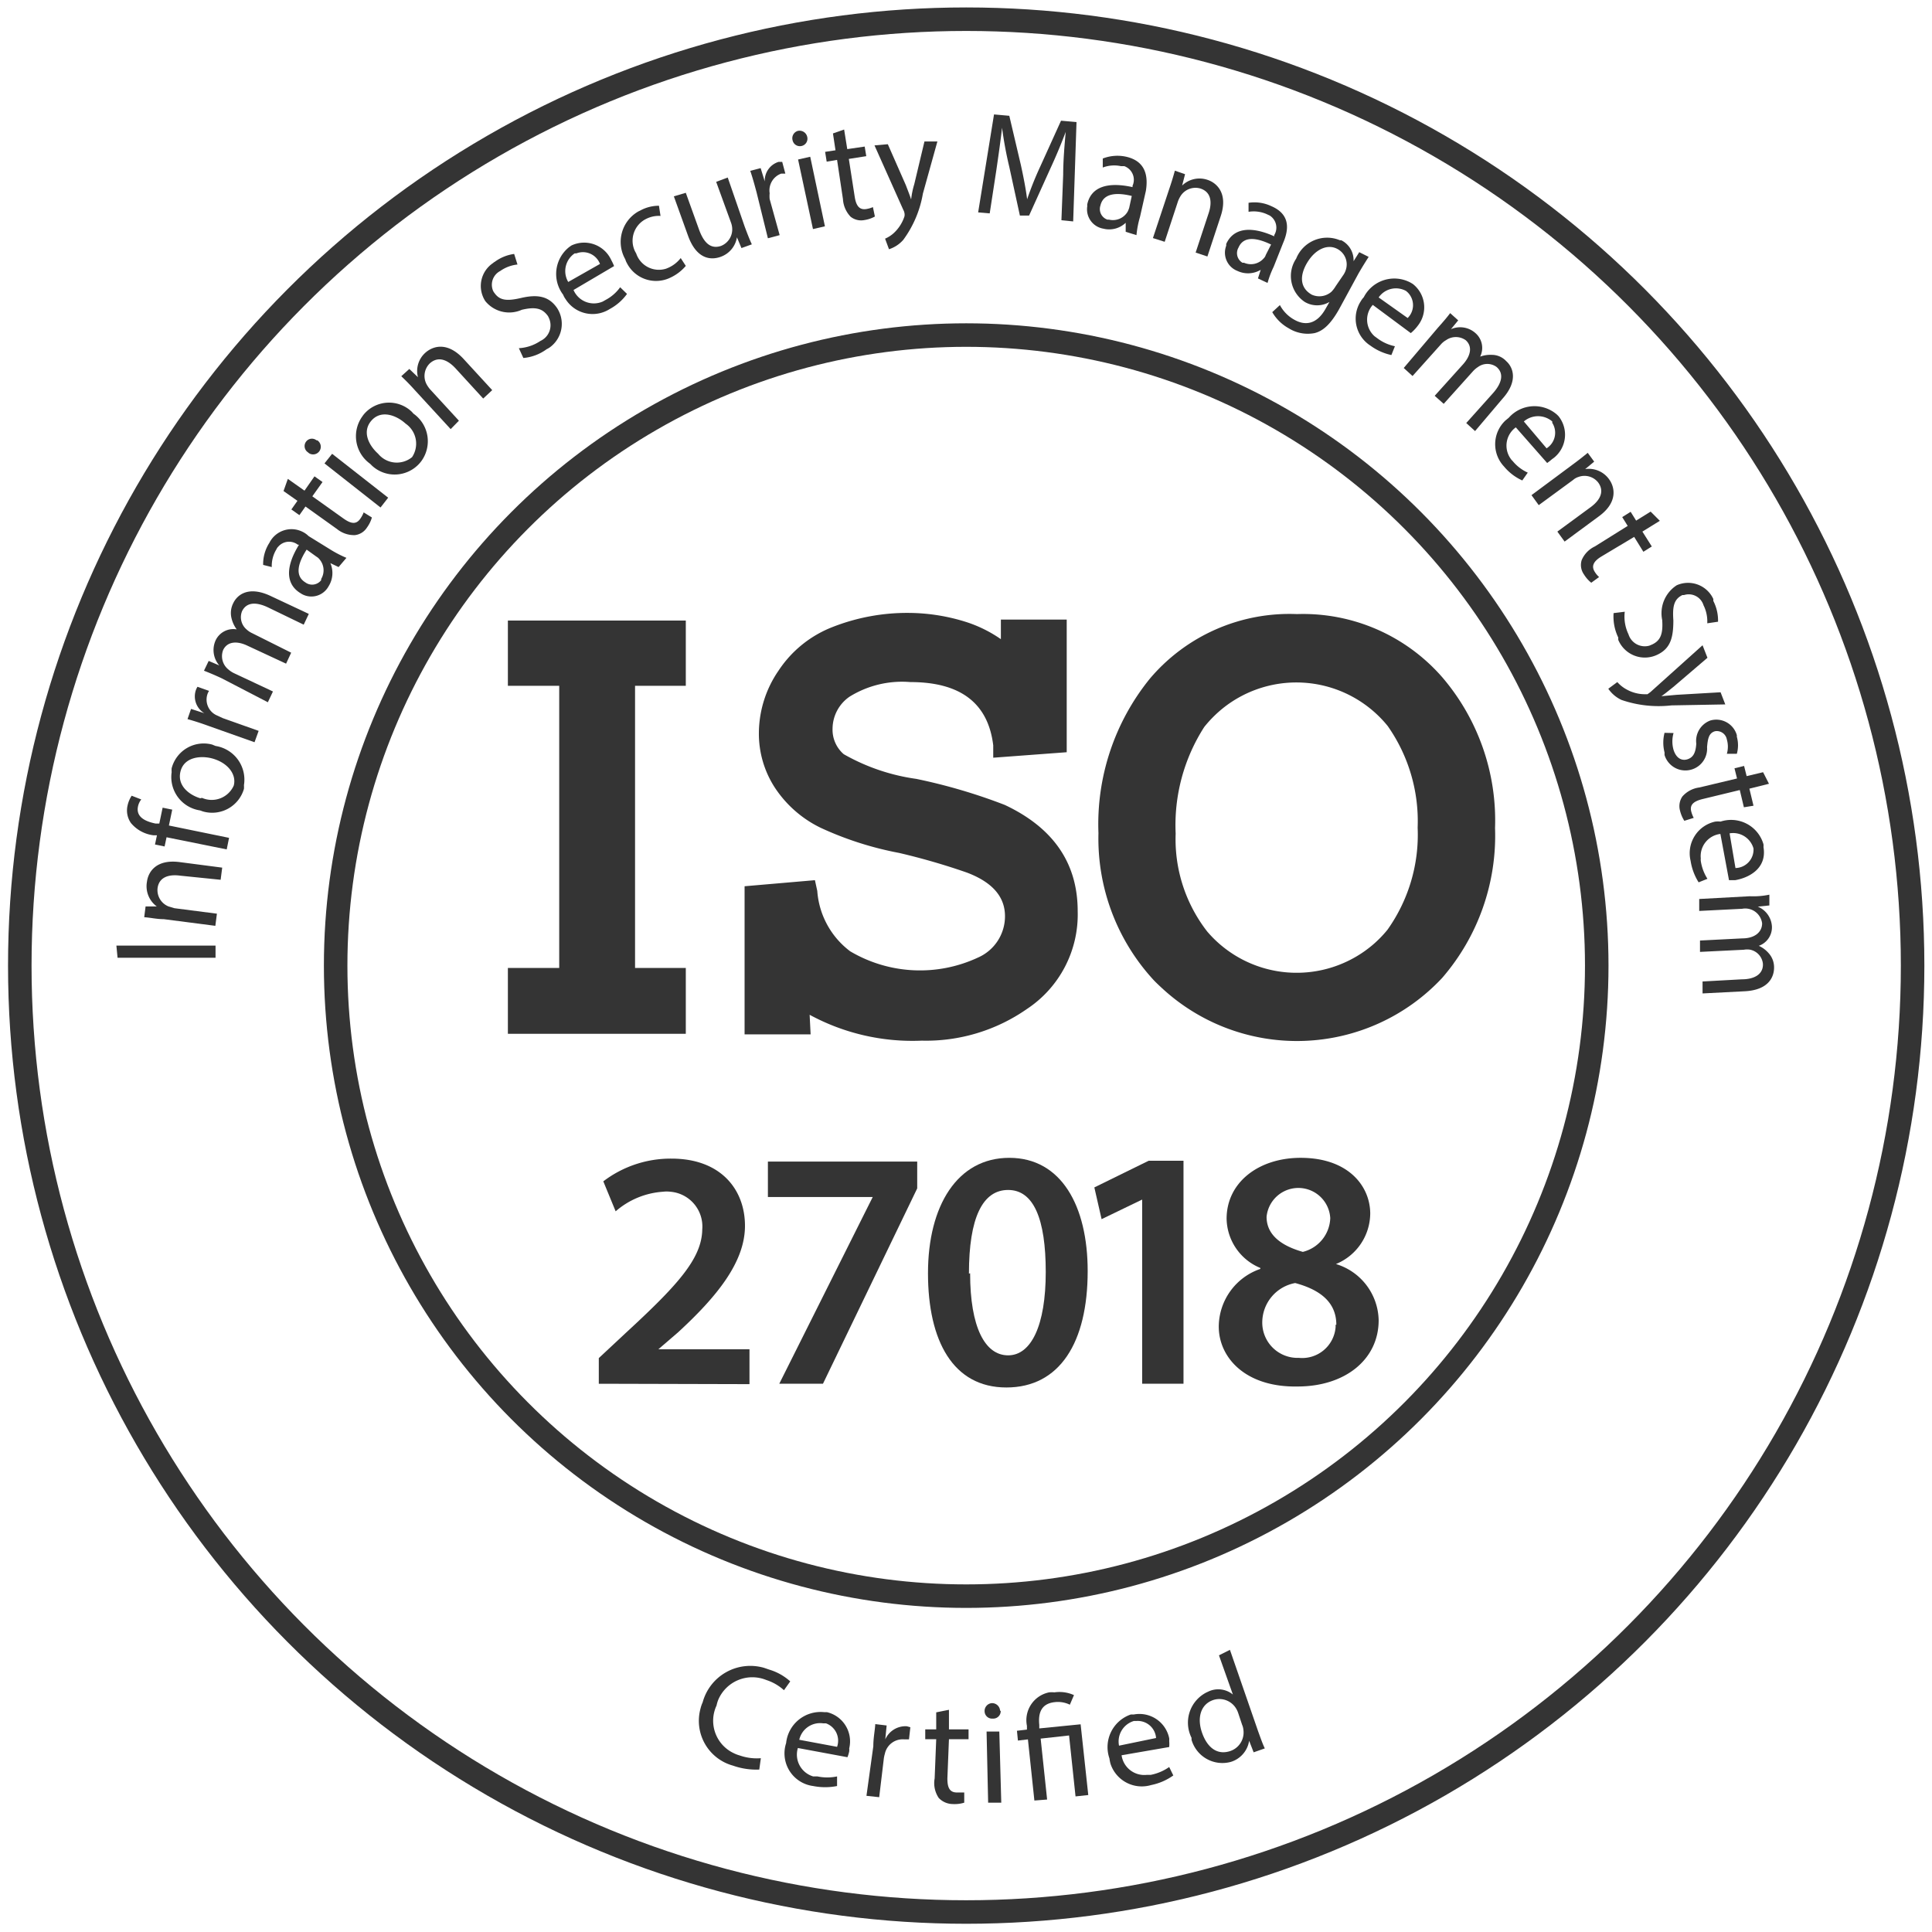 <svg id="Layer_1" data-name="Layer 1" xmlns="http://www.w3.org/2000/svg" viewBox="0 0 98.6 98.6"><defs><style>.cls-1{fill:none;stroke:#343434;stroke-miterlimit:10;stroke-width:1.2px;}.cls-2{fill:#343434;}</style></defs><title>Artboard 1</title><circle class="cls-1" cx="49.31" cy="49.28" r="32.18"/><circle class="cls-1" cx="49.31" cy="49.28" r="48.3"/><path class="cls-2" d="M5.94,48.26H11v.62H6Z"/><path class="cls-2" d="M8.36,46.91c-.37,0-.68-.08-1-.1l.07-.55H8A1.28,1.28,0,0,1,7.5,45c.06-.48.45-1.17,1.69-1l2.15.28-.08.62L9.2,44.69c-.58-.08-1.09.07-1.16.65a.9.9,0,0,0,.56.92l.3.09,2.17.28-.08.62Z"/><path class="cls-2" d="M11.57,43.35,8.5,42.73l-.1.47-.49-.1.1-.47H7.84A1.77,1.77,0,0,1,6.68,42a1.12,1.12,0,0,1-.17-.89,1.48,1.48,0,0,1,.21-.5l.49.19a.84.84,0,0,0-.17.37c-.1.52.36.75.9.86h.19l.17-.81.49.1-.17.81,3.07.63Z"/><path class="cls-2" d="M11,38.07a1.74,1.74,0,0,1,1.45,2,1.29,1.29,0,0,1,0,.19,1.69,1.69,0,0,1-2.1,1.15l-.14-.05a1.72,1.72,0,0,1-1.45-1.95,1.42,1.42,0,0,1,0-.2A1.69,1.69,0,0,1,10.83,38Zm-.69,2.65a1.23,1.23,0,0,0,1.62-.63v0c.15-.57-.3-1.16-1.09-1.38-.59-.16-1.42-.08-1.62.63s.38,1.21,1,1.4Z"/><path class="cls-2" d="M10.65,37.05c-.41-.15-.76-.26-1.08-.35l.18-.52.68.22h0A1,1,0,0,1,10,35.21a.8.8,0,0,1,.08-.16l.59.21a.66.66,0,0,0-.09.19.88.88,0,0,0,.51,1.07l.28.13,1.83.65-.21.58Z"/><path class="cls-2" d="M11.32,34.62c-.34-.16-.63-.28-.91-.39l.24-.5.54.23h0A1.2,1.2,0,0,1,11,32.69a1,1,0,0,1,1.08-.57h0a1.55,1.55,0,0,1-.26-.55,1.11,1.11,0,0,1,.09-.8c.2-.41.77-.89,1.91-.35l1.94.91-.26.55L13.68,31c-.63-.3-1.11-.26-1.33.2a.82.82,0,0,0,.23.92,1.07,1.07,0,0,0,.28.19l2,1-.26.56-2-.93c-.52-.24-1-.2-1.21.23a.87.87,0,0,0,.27,1,1.27,1.27,0,0,0,.27.18l2,.94-.26.55Z"/><path class="cls-2" d="M17.28,28.94l-.42-.2h0a1.27,1.27,0,0,1-.09,1.18,1,1,0,0,1-1.36.4l-.08-.05c-.75-.46-.77-1.34-.07-2.47H15.2a.73.73,0,0,0-1,.1.38.38,0,0,0-.09.13,1.62,1.62,0,0,0-.24.91l-.44-.11a2,2,0,0,1,.32-1.13,1.26,1.26,0,0,1,1.69-.56,1.16,1.16,0,0,1,.31.22l1.15.71a5.74,5.74,0,0,0,.78.4Zm-1.63-.89c-.37.57-.67,1.3-.07,1.67a.58.58,0,0,0,.81-.11.21.21,0,0,0,0-.06.86.86,0,0,0-.08-1,.54.54,0,0,0-.16-.14Z"/><path class="cls-2" d="M14.69,24.44l.85.6.51-.73.41.29-.52.73,1.6,1.14c.37.26.64.31.85,0a1.41,1.41,0,0,0,.17-.32l.42.26a1.62,1.62,0,0,1-.25.51.84.84,0,0,1-.62.39A1.38,1.38,0,0,1,17.2,27l-1.61-1.15-.31.44L14.87,26l.31-.44-.71-.5Z"/><path class="cls-2" d="M16.19,22.47a.39.39,0,0,1-.42.66l-.06-.05a.38.38,0,0,1-.09-.54v0a.37.37,0,0,1,.53-.07Zm3.23,3.43-2.86-2.25.39-.49,2.86,2.24Z"/><path class="cls-2" d="M21.1,21.11a1.72,1.72,0,0,1,.42,2.4,1.83,1.83,0,0,1-.13.16,1.7,1.7,0,0,1-2.4.1l-.1-.1a1.73,1.73,0,0,1-.39-2.43,1.13,1.13,0,0,1,.1-.13A1.68,1.68,0,0,1,21,21,1.59,1.59,0,0,1,21.1,21.11Zm-1.8,2.05a1.23,1.23,0,0,0,1.73.17h0a1.24,1.24,0,0,0-.33-1.71h0c-.46-.42-1.23-.72-1.73-.17S18.79,22.7,19.3,23.16Z"/><path class="cls-2" d="M21.17,19.91c-.25-.28-.47-.5-.69-.71l.41-.37.44.42h0A1.25,1.25,0,0,1,21.71,18c.36-.32,1.1-.6,1.95.32l1.46,1.59-.46.43L23.25,18.8c-.4-.43-.88-.65-1.32-.25a.9.9,0,0,0-.16,1.06,1.51,1.51,0,0,0,.18.26l1.47,1.6L23,21.9Z"/><path class="cls-2" d="M26.48,17.77a2.19,2.19,0,0,0,1.1-.37A.88.88,0,0,0,28,16.2a.41.41,0,0,0-.05-.09c-.28-.38-.64-.46-1.32-.3a1.57,1.57,0,0,1-1.86-.44,1.41,1.41,0,0,1,.4-1.95.18.18,0,0,1,.07-.05,2.15,2.15,0,0,1,1-.41l.17.54a1.85,1.85,0,0,0-.88.33.79.79,0,0,0-.37,1,.57.57,0,0,0,.08.13c.27.38.64.41,1.34.25.85-.2,1.43-.1,1.85.51a1.48,1.48,0,0,1-.36,2,1,1,0,0,1-.17.1,2.35,2.35,0,0,1-1.19.45Z"/><path class="cls-2" d="M29.27,14.8a1.13,1.13,0,0,0,1.49.59l.16-.09a2.14,2.14,0,0,0,.73-.64L32,15a2.61,2.61,0,0,1-.88.77,1.63,1.63,0,0,1-2.26-.51.94.94,0,0,1-.12-.22,1.75,1.75,0,0,1,.32-2.44l.1-.07a1.52,1.52,0,0,1,2,.67l.05.1a2.39,2.39,0,0,1,.13.28Zm1.35-1.33a.93.93,0,0,0-1.2-.54l-.09,0A1.09,1.09,0,0,0,29,14.39Z"/><path class="cls-2" d="M35,13.57a2.31,2.31,0,0,1-.81.61A1.67,1.67,0,0,1,32,13.44a1,1,0,0,1-.09-.21,1.79,1.79,0,0,1,.67-2.44l.18-.09a2,2,0,0,1,.87-.2l.08.52a1.43,1.43,0,0,0-.73.15,1.24,1.24,0,0,0-.57,1.66l.06.11a1.22,1.22,0,0,0,1.53.77l.12-.05a1.65,1.65,0,0,0,.62-.49Z"/><path class="cls-2" d="M38,11.55c.13.35.25.66.37.92l-.53.19-.23-.55h0a1.27,1.27,0,0,1-.84,1c-.51.18-1.23.11-1.66-1.09l-.72-2L35,9.84l.68,1.89c.24.65.58,1,1.12.82a.91.91,0,0,0,.57-.84,1,1,0,0,0-.06-.34l-.76-2.09.59-.22Z"/><path class="cls-2" d="M38.61,9.81c-.11-.41-.21-.77-.32-1.09l.53-.14.21.68h0a1,1,0,0,1,.71-1h.18l.16.6h-.21a.91.91,0,0,0-.59,1,1.5,1.5,0,0,0,0,.3L39.79,12l-.6.16Z"/><path class="cls-2" d="M41.2,7a.38.38,0,0,1-.29.45.38.38,0,0,1-.46-.29h0a.39.39,0,0,1,.27-.48h0A.4.4,0,0,1,41.2,7Zm.29,4.69-.76-3.55L41.35,8l.75,3.55Z"/><path class="cls-2" d="M43.08,6.61l.16,1,.89-.13.08.49-.89.14.3,1.93c.07.45.23.68.58.63a1.4,1.4,0,0,0,.35-.1l.1.48a1.58,1.58,0,0,1-.53.18.86.86,0,0,1-.71-.17,1.42,1.42,0,0,1-.39-.9l-.3-2-.53.09-.08-.5.53-.08-.13-.86Z"/><path class="cls-2" d="M45.31,7.36l.92,2.09c.09.24.2.51.27.73h0a4.17,4.17,0,0,1,.16-.78l.52-2.18h.66L47.1,9.88a5.56,5.56,0,0,1-1,2.36,1.64,1.64,0,0,1-.73.48l-.2-.54a1.57,1.57,0,0,0,.52-.36,2,2,0,0,0,.47-.78.43.43,0,0,0,0-.16.49.49,0,0,0-.06-.17L44.63,7.42Z"/><path class="cls-2" d="M54.26,8.91c0-.7.07-1.55.13-2.18h0c-.22.58-.47,1.19-.78,1.86L52.52,11h-.47l-.54-2.48a19.53,19.53,0,0,1-.37-2h0c-.07.63-.19,1.47-.3,2.22l-.33,2.15-.59-.05.81-5,.78.07.59,2.51c.14.64.25,1.21.32,1.75h0a16.69,16.69,0,0,1,.66-1.65l1.07-2.36.79.07-.17,5.07-.6-.06Z"/><path class="cls-2" d="M57.45,11.83v-.46h0a1.22,1.22,0,0,1-1.14.3,1,1,0,0,1-.82-1.15.36.36,0,0,1,0-.1c.19-.86,1-1.16,2.31-.87V9.48a.74.74,0,0,0-.42-1l-.17,0a1.64,1.64,0,0,0-.93.07V8.09A2.07,2.07,0,0,1,57.48,8c1,.23,1.12,1,1,1.74l-.3,1.33A4.93,4.93,0,0,0,58,12ZM57.76,10c-.66-.16-1.44-.2-1.6.49a.57.57,0,0,0,.36.72l.08,0a.87.87,0,0,0,.95-.41,1.19,1.19,0,0,0,.08-.2Z"/><path class="cls-2" d="M59.67,9.65c.12-.35.21-.65.29-.94l.52.18-.15.58h0a1.27,1.27,0,0,1,1.3-.29c.45.15,1.06.67.67,1.85l-.68,2.06-.6-.2.66-2c.19-.56.14-1.09-.42-1.27a.9.9,0,0,0-1,.37,1.47,1.47,0,0,0-.14.28l-.68,2.07-.6-.19Z"/><path class="cls-2" d="M64.2,14.21l.14-.44h0a1.26,1.26,0,0,1-1.18.06,1,1,0,0,1-.58-1.29l0-.09c.36-.8,1.23-.94,2.45-.39V12a.73.73,0,0,0-.23-1l-.15-.07a1.64,1.64,0,0,0-.93-.12v-.46a2,2,0,0,1,1.16.17c1,.43.89,1.22.6,1.89L65,13.62a4.77,4.77,0,0,0-.31.82Zm.67-1.73c-.62-.3-1.38-.5-1.66.15a.57.57,0,0,0,.2.78l.08,0a.87.87,0,0,0,1-.22.42.42,0,0,0,.11-.18Z"/><path class="cls-2" d="M69.85,13.11c-.14.22-.3.47-.52.85l-1,1.84c-.41.72-.79,1.09-1.24,1.2a1.83,1.83,0,0,1-1.31-.24,2.19,2.19,0,0,1-.85-.83l.39-.36a1.84,1.84,0,0,0,.74.75c.55.31,1.14.24,1.59-.56l.2-.35h0a1.24,1.24,0,0,1-1.26,0,1.59,1.59,0,0,1-.44-2.21l0,0a1.7,1.7,0,0,1,2.23-.94l.07,0a1.14,1.14,0,0,1,.63,1.07h0l.29-.46ZM68.58,14a1,1,0,0,0,.12-.28.89.89,0,0,0-.42-1c-.52-.3-1.16,0-1.57.69s-.35,1.3.24,1.63a.94.94,0,0,0,1-.15,1.58,1.58,0,0,0,.22-.29Z"/><path class="cls-2" d="M70.06,15.56a1.13,1.13,0,0,0,.09,1.6l.15.11a2.24,2.24,0,0,0,.89.4l-.18.45a2.8,2.8,0,0,1-1.07-.48,1.64,1.64,0,0,1-.49-2.27,1,1,0,0,1,.15-.2A1.75,1.75,0,0,1,72,14.43l.1.06a1.51,1.51,0,0,1,.26,2.13l-.07.09A2.17,2.17,0,0,1,72,17Zm1.78.67a.92.92,0,0,0,0-1.31l-.08-.07a1.07,1.07,0,0,0-1.4.33Z"/><path class="cls-2" d="M73.38,16.73c.25-.28.45-.51.63-.75l.41.37-.37.45h0A1.17,1.17,0,0,1,75.3,17a1,1,0,0,1,.24,1.2h0a1.54,1.54,0,0,1,.6-.09,1,1,0,0,1,.73.32c.34.3.64,1-.2,1.93L75.28,22l-.45-.41,1.37-1.53c.46-.52.56-1,.18-1.33a.8.8,0,0,0-.95,0,1.27,1.27,0,0,0-.25.21l-1.5,1.67-.46-.41,1.45-1.61c.39-.44.49-.91.13-1.23a.87.87,0,0,0-1,0,1,1,0,0,0-.25.2l-1.46,1.63-.45-.41Z"/><path class="cls-2" d="M77.36,21.81a1.15,1.15,0,0,0-.27,1.59.69.69,0,0,0,.11.13,2.12,2.12,0,0,0,.77.59l-.28.4a2.6,2.6,0,0,1-.93-.71,1.66,1.66,0,0,1,.07-2.35l.17-.14a1.75,1.75,0,0,1,2.46-.16l.08.08a1.51,1.51,0,0,1-.23,2.12l-.11.08c-.1.09-.19.15-.24.19Zm1.57,1.07a.94.94,0,0,0,.29-1.3l0-.07a1.11,1.11,0,0,0-1.45,0Z"/><path class="cls-2" d="M80.26,23.71c.3-.22.54-.41.77-.6l.33.45-.46.38h0a1.27,1.27,0,0,1,1.22.52c.28.38.48,1.16-.52,1.89l-1.75,1.29-.37-.51,1.69-1.24c.47-.34.74-.8.39-1.27a.89.89,0,0,0-1-.28.72.72,0,0,0-.27.15l-1.76,1.29-.37-.51Z"/><path class="cls-2" d="M84.71,26.58l-.89.55.48.76-.43.27-.47-.76-1.67,1c-.38.23-.53.47-.35.77a1.23,1.23,0,0,0,.23.28l-.4.29a1.64,1.64,0,0,1-.37-.42.83.83,0,0,1-.12-.73,1.35,1.35,0,0,1,.67-.7l1.68-1.05-.28-.45.43-.27.28.45.74-.46Z"/><path class="cls-2" d="M82.92,31.22a2.08,2.08,0,0,0,.19,1.15.87.87,0,0,0,1.07.58l.14-.06c.43-.2.56-.55.51-1.25a1.7,1.7,0,0,1,.74-1.77,1.42,1.42,0,0,1,1.87.7l0,.1a2.17,2.17,0,0,1,.24,1.06l-.55.08a1.84,1.84,0,0,0-.19-.92.79.79,0,0,0-1-.52l-.08,0c-.43.21-.51.58-.46,1.29,0,.87-.14,1.43-.81,1.75a1.47,1.47,0,0,1-2-.75.61.61,0,0,1,0-.12,2.46,2.46,0,0,1-.24-1.25Z"/><path class="cls-2" d="M87.14,33.57l-1.73,1.48c-.2.16-.43.35-.62.48h0l.78-.07,2.24-.13.24.62L85.3,36a5.81,5.81,0,0,1-2.55-.28,1.68,1.68,0,0,1-.67-.57l.46-.34a1.73,1.73,0,0,0,.5.39,1.92,1.92,0,0,0,.88.23h.16l.15-.11,2.66-2.39Z"/><path class="cls-2" d="M85.41,37.41a1.57,1.57,0,0,0,0,.86c.14.44.43.57.71.48s.42-.31.45-.8a1.11,1.11,0,0,1,.72-1.18,1.09,1.09,0,0,1,1.35.75s0,0,0,.08a1.61,1.61,0,0,1,0,.87h-.51a1.3,1.3,0,0,0,0-.73.52.52,0,0,0-.61-.42h0c-.29.09-.36.33-.4.81a1.11,1.11,0,0,1-2.17.4l0-.13a2,2,0,0,1,0-1Z"/><path class="cls-2" d="M90.28,40l-1,.25.21.87L89,41.2l-.21-.88-1.9.46c-.44.11-.66.28-.58.62a1.4,1.4,0,0,0,.13.34l-.48.15a1.7,1.7,0,0,1-.22-.52.87.87,0,0,1,.12-.72,1.38,1.38,0,0,1,.86-.46l1.93-.46-.13-.52.49-.12.13.52.84-.2Z"/><path class="cls-2" d="M87.8,42.56a1.14,1.14,0,0,0-1,1.25.59.59,0,0,0,0,.13,2.34,2.34,0,0,0,.34.91l-.45.18a2.87,2.87,0,0,1-.41-1.1,1.65,1.65,0,0,1,1.26-2,1.26,1.26,0,0,1,.27,0A1.72,1.72,0,0,1,90,43.09a.74.74,0,0,1,0,.14c.19,1.12-.79,1.58-1.45,1.69h-.31Zm.77,1.74a.94.94,0,0,0,.92-1,1.08,1.08,0,0,0-1.22-.77Z"/><path class="cls-2" d="M89.3,45.74a4,4,0,0,0,1-.08v.55l-.59.06h0a1.17,1.17,0,0,1,.72,1,1,1,0,0,1-.67,1h0a1.45,1.45,0,0,1,.49.36,1.08,1.08,0,0,1,.29.75c0,.45-.25,1.15-1.51,1.21l-2.14.11v-.61l2-.11c.7,0,1.11-.3,1.08-.8a.82.82,0,0,0-.64-.71.91.91,0,0,0-.33,0l-2.24.11V48l2.17-.11c.58,0,1-.29,1-.77a.87.87,0,0,0-.7-.74.86.86,0,0,0-.32,0l-2.19.11v-.61Z"/><path class="cls-2" d="M28.54,49.4V35H25.92V31.67H35V35H32.41V49.4H35v3.36H25.92V49.4Z"/><path class="cls-2" d="M41.37,52.79H38V45.23l3.59-.31.12.55h0a4.23,4.23,0,0,0,1.68,3.08,7,7,0,0,0,6.52.32,2.3,2.3,0,0,0,1.38-2.11c0-1-.65-1.74-1.95-2.23a34.05,34.05,0,0,0-3.45-1,17,17,0,0,1-4-1.28,5.85,5.85,0,0,1-2.35-2.06,5.05,5.05,0,0,1-.81-2.8,5.66,5.66,0,0,1,1-3.16A5.83,5.83,0,0,1,42.49,32a10.42,10.42,0,0,1,3.9-.72,9.87,9.87,0,0,1,3,.49,6.7,6.7,0,0,1,1.69.85v-1h3.36v6.77l-3.75.28v-.63q-.39-3.23-4.23-3.23a5.08,5.08,0,0,0-3.11.75,2,2,0,0,0-.86,1.62,1.65,1.65,0,0,0,.57,1.31,10.35,10.35,0,0,0,3.7,1.26,28.55,28.55,0,0,1,4.52,1.33Q55,42.83,55,46.5a5.78,5.78,0,0,1-2.6,5,9,9,0,0,1-5.36,1.61,11,11,0,0,1-5.72-1.32Z"/><path class="cls-2" d="M58.68,34.64a9.33,9.33,0,0,1,7.51-3.3,9.42,9.42,0,0,1,7.43,3.24,11.24,11.24,0,0,1,2.68,7.68,11.1,11.1,0,0,1-2.7,7.65,10.14,10.14,0,0,1-14.33.49c-.14-.13-.28-.26-.41-.4a10.66,10.66,0,0,1-2.8-7.48A11.79,11.79,0,0,1,58.68,34.64Zm2.93,12.9a6,6,0,0,0,8.46.67,5.9,5.9,0,0,0,.74-.76,8.37,8.37,0,0,0,1.54-5.21,8.45,8.45,0,0,0-1.53-5.19,6,6,0,0,0-8.44-.88,6.22,6.22,0,0,0-.92.93A9.26,9.26,0,0,0,60,42.54,7.67,7.67,0,0,0,61.61,47.54Z"/><path class="cls-2" d="M38.75,90.31a3.58,3.58,0,0,1-1.34-.2,2.37,2.37,0,0,1-1.66-2.91,1.73,1.73,0,0,1,.11-.32A2.52,2.52,0,0,1,39,85.12l.26.09a2.77,2.77,0,0,1,1.07.6l-.32.45a2.47,2.47,0,0,0-.9-.52,1.89,1.89,0,0,0-2.45,1,1.71,1.71,0,0,0-.09.3,1.83,1.83,0,0,0,.89,2.44,1.72,1.72,0,0,0,.29.11,2.64,2.64,0,0,0,1.08.14Z"/><path class="cls-2" d="M40.72,89.21a1.16,1.16,0,0,0,.78,1.45l.22,0a2.41,2.41,0,0,0,1,0v.49a3.13,3.13,0,0,1-1.22,0,1.68,1.68,0,0,1-1.45-1.88,1.55,1.55,0,0,1,.07-.31,1.77,1.77,0,0,1,1.94-1.58l.14,0a1.53,1.53,0,0,1,1.14,1.85.83.83,0,0,1,0,.15,1.71,1.71,0,0,1-.09.3Zm2-.06a.94.94,0,0,0-.57-1.2l-.15,0a1.09,1.09,0,0,0-1.21.84Z"/><path class="cls-2" d="M44.57,89.12c0-.43.08-.79.1-1.13l.58.07-.07.71h0a1.13,1.13,0,0,1,1.1-.67l.18.05-.07.62h-.23a.93.93,0,0,0-1,.73,1.59,1.59,0,0,0-.06.3l-.23,1.92-.65-.07Z"/><path class="cls-2" d="M48.43,87.26v1h1v.5h-1l-.08,2c0,.45.1.71.47.72h.39V92a1.68,1.68,0,0,1-.59.07,1,1,0,0,1-.71-.31,1.35,1.35,0,0,1-.21-1l.08-2h-.56v-.5h.56v-.87Z"/><path class="cls-2" d="M51.07,87.3a.38.38,0,0,1-.37.41h-.05a.38.38,0,0,1-.4-.36v0a.4.4,0,0,1,.37-.43h0a.41.41,0,0,1,.42.4ZM50.43,92l-.08-3.63H51L51.1,92Z"/><path class="cls-2" d="M52.79,91.89l-.33-3.12-.51.06-.05-.5.51-.06v-.19a1.45,1.45,0,0,1,1.13-1.71,1.24,1.24,0,0,1,.27,0,1.8,1.8,0,0,1,1,.14L54.6,87a1.39,1.39,0,0,0-.78-.13c-.7.08-.84.58-.78,1.16v.18L55.15,88l.39,3.61-.65.07-.33-3.11-1.45.16.33,3.11Z"/><path class="cls-2" d="M57.24,89.58a1.17,1.17,0,0,0,1.29,1l.2,0a2.46,2.46,0,0,0,.94-.4l.21.43a2.93,2.93,0,0,1-1.13.49A1.68,1.68,0,0,1,56.67,90a2.38,2.38,0,0,1-.05-.26,1.76,1.76,0,0,1,1.09-2.24l.15,0a1.55,1.55,0,0,1,1.81,1.21.68.68,0,0,1,0,.14,1.61,1.61,0,0,1,0,.31ZM59,88.7a.94.94,0,0,0-1-.87l-.13,0a1.09,1.09,0,0,0-.76,1.26Z"/><path class="cls-2" d="M62.77,84.2l1.44,4.16c.11.3.23.65.34.87l-.57.2-.23-.59h0a1.34,1.34,0,0,1-.94,1.08,1.64,1.64,0,0,1-2-1.13l0-.1a1.73,1.73,0,0,1,.77-2.32l.13-.06a1.18,1.18,0,0,1,1.21.17h0l-.71-2Zm.42,3.22a1.15,1.15,0,0,0-.12-.25,1,1,0,0,0-1.15-.41c-.65.22-.84.92-.57,1.68s.78,1.15,1.45.92a1,1,0,0,0,.66-1.06.89.89,0,0,0-.07-.28Z"/><path class="cls-2" d="M30.56,70.62V69.31l1.34-1.25c2.67-2.46,3.92-3.82,3.94-5.32a1.78,1.78,0,0,0-1.63-1.92,1.53,1.53,0,0,0-.37,0,4.09,4.09,0,0,0-2.42,1l-.63-1.53a5.67,5.67,0,0,1,3.48-1.16c2.52,0,3.75,1.58,3.75,3.43S36.59,66.17,34.6,68l-1,.86h4.65v1.78Z"/><path class="cls-2" d="M46.81,59.28v1.37L42,70.62H39.77l4.77-9.53H39.19V59.28Z"/><path class="cls-2" d="M55.51,64.87c0,3.65-1.43,5.94-4.15,5.94s-4-2.38-4-5.83,1.5-5.89,4.15-5.89S55.51,61.54,55.51,64.87Zm-6,.11c0,2.76.76,4.19,1.94,4.19s1.92-1.53,1.92-4.25-.62-4.19-1.92-4.19-2,1.41-2,4.27Z"/><path class="cls-2" d="M58.29,61.22h0l-2.07,1-.37-1.62,2.77-1.36H60.4V70.62H58.29Z"/><path class="cls-2" d="M62.2,67.7a3.13,3.13,0,0,1,2.12-2.94v-.05A2.77,2.77,0,0,1,62.6,62.2c0-1.86,1.64-3.11,3.78-3.11,2.45,0,3.55,1.46,3.55,2.85a2.81,2.81,0,0,1-1.75,2.57h0a3.06,3.06,0,0,1,2.18,2.87c0,2-1.71,3.38-4.14,3.38C63.57,70.81,62.2,69.29,62.2,67.7Zm6-.09c0-1.16-.84-1.79-2.1-2.13a2.05,2.05,0,0,0-1.68,2,1.8,1.8,0,0,0,1.8,1.82h.08a1.71,1.71,0,0,0,1.86-1.54.76.76,0,0,0,0-.15ZM64.64,62.1c0,.93.76,1.48,1.85,1.79a1.84,1.84,0,0,0,1.4-1.72,1.63,1.63,0,0,0-3.25-.07Z"/></svg>